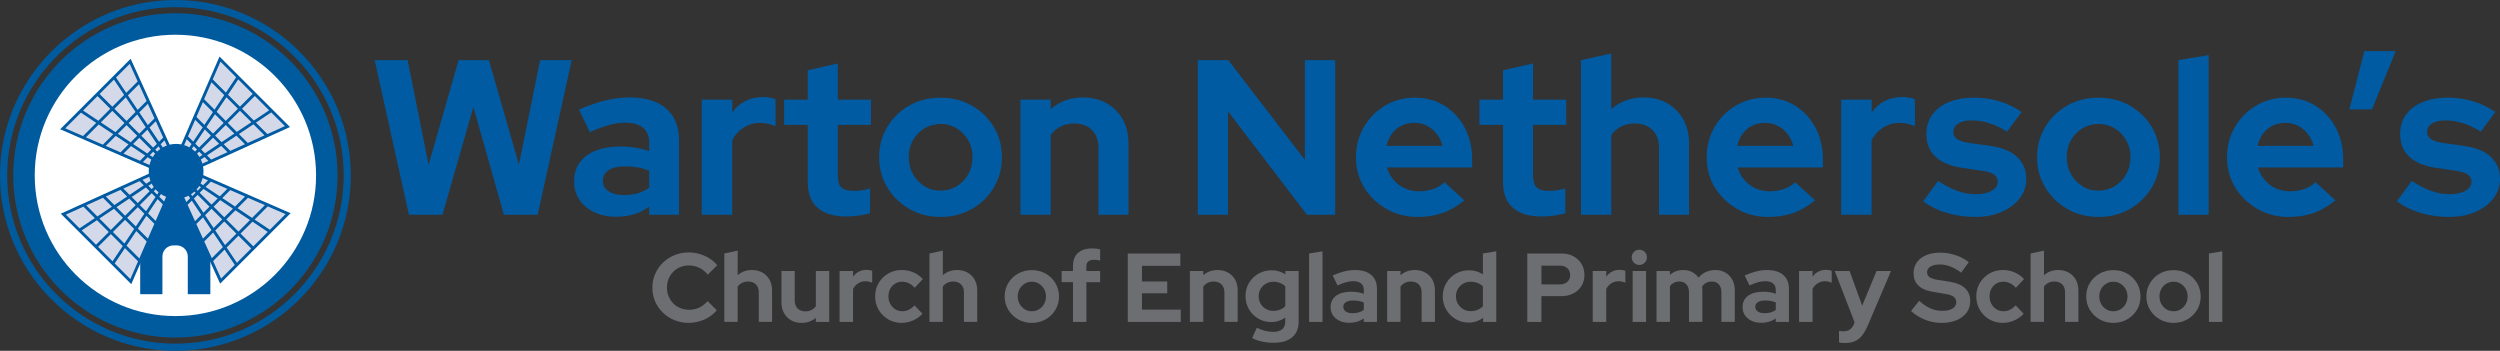 <?xml version="1.0" encoding="UTF-8"?>
<svg xmlns="http://www.w3.org/2000/svg" id="Layer_1" data-name="Layer 1" viewBox="0 0 1083.94 152.1">
  <rect x="0" y="0" width="1083.94" height="152.1" fill="#333333" stroke="none"/>
  <defs>
    <style>
      .cls-1 {
        fill: #005b9e;
      }

      .cls-2 {
        fill: #005ba3;
      }

      .cls-3 {
        fill: #fff;
      }

      .cls-4 {
        fill: #d4d9ea;
      }

      .cls-5 {
        fill: #6d6e71;
      }
    </style>
  </defs>
  <circle class="cls-1" cx="76.05" cy="76.05" r="70.31"></circle>
  <path class="cls-1" d="m76.05,152.1C34.12,152.1,0,117.99,0,76.05S34.12,0,76.05,0s76.05,34.12,76.05,76.05-34.12,76.05-76.05,76.05Zm0-149C35.83,3.11,3.11,35.83,3.11,76.05s32.72,72.95,72.95,72.95,72.95-32.72,72.95-72.95S116.27,3.11,76.05,3.11Z"></path>
  <g>
    <path class="cls-2" d="m177.3,93.1l-14.84-67.03h14.27l9.1,45.39,13.02-45.39h13.12l13.02,45.29,9.19-45.29h13.69l-14.75,67.03h-14.65l-13.21-46.73-13.41,46.73h-14.56Z"></path>
    <path class="cls-2" d="m267.02,93.97c-3.51,0-6.64-.66-9.38-1.96-2.75-1.31-4.88-3.11-6.42-5.41-1.53-2.3-2.3-4.95-2.3-7.95,0-4.79,1.79-8.51,5.36-11.16,3.57-2.65,8.55-3.97,14.94-3.97,4.34,0,8.43.67,12.26,2.01v-3.64c0-2.87-.9-5.04-2.68-6.51-1.79-1.47-4.4-2.2-7.85-2.2-2.04,0-4.31.33-6.8,1-2.49.67-5.3,1.71-8.43,3.11l-4.69-9.77c3.96-1.72,7.72-3.03,11.3-3.93,3.57-.89,7.15-1.34,10.72-1.34,6.83,0,12.1,1.61,15.8,4.84,3.7,3.22,5.55,7.77,5.55,13.65v32.37h-12.93v-3.54c-2.04,1.53-4.25,2.65-6.61,3.35-2.36.7-4.98,1.05-7.85,1.05Zm-5.65-15.61c0,1.92.83,3.43,2.49,4.55,1.66,1.12,3.86,1.68,6.61,1.68,2.17,0,4.17-.25,5.98-.77,1.82-.51,3.5-1.34,5.03-2.49v-7.28c-1.6-.7-3.26-1.2-4.98-1.48-1.72-.29-3.58-.43-5.55-.43-3,0-5.35.54-7.04,1.63-1.69,1.09-2.54,2.62-2.54,4.6Z"></path>
    <path class="cls-2" d="m304.27,93.1v-49.89h13.21v5.55c1.53-2.17,3.43-3.83,5.7-4.98,2.27-1.15,4.8-1.72,7.61-1.72,2.49.06,4.31.42,5.46,1.05v11.59c-1.02-.45-2.09-.8-3.21-1.05-1.12-.25-2.28-.38-3.5-.38-2.55,0-4.88.66-6.99,1.96-2.11,1.31-3.8,3.15-5.08,5.51v32.37h-13.21Z"></path>
    <path class="cls-2" d="m366.99,93.87c-5.49,0-9.66-1.26-12.5-3.78-2.84-2.52-4.26-6.18-4.26-10.96v-24.99h-10.25v-10.92h10.25v-12.74l13.02-2.97v15.7h14.36v10.92h-14.36v22.22c0,2.3.53,3.94,1.58,4.93,1.05.99,2.82,1.48,5.31,1.48,1.34,0,2.54-.08,3.59-.24,1.05-.16,2.22-.43,3.5-.81v10.72c-1.34.45-3,.8-4.98,1.05-1.98.25-3.73.38-5.27.38Z"></path>
    <path class="cls-2" d="m407.79,94.06c-4.98,0-9.48-1.15-13.5-3.45-4.02-2.3-7.21-5.41-9.58-9.34-2.36-3.93-3.54-8.28-3.54-13.07s1.18-9.24,3.54-13.17c2.36-3.93,5.55-7.02,9.58-9.29,4.02-2.27,8.52-3.4,13.5-3.4s9.48,1.13,13.5,3.4c4.02,2.27,7.21,5.36,9.58,9.29,2.36,3.93,3.54,8.32,3.54,13.17s-1.17,9.14-3.5,13.07c-2.33,3.93-5.51,7.04-9.53,9.34-4.02,2.3-8.56,3.45-13.6,3.45Zm0-11.4c2.62,0,4.98-.65,7.09-1.96,2.11-1.31,3.77-3.05,4.98-5.22,1.21-2.17,1.82-4.63,1.82-7.37s-.62-5.11-1.87-7.28c-1.25-2.17-2.91-3.89-4.98-5.17-2.08-1.28-4.39-1.92-6.94-1.92s-4.98.64-7.09,1.92c-2.11,1.28-3.77,3-4.98,5.17-1.21,2.17-1.82,4.6-1.82,7.28s.61,5.2,1.82,7.37c1.21,2.17,2.86,3.91,4.93,5.22,2.07,1.31,4.42,1.96,7.04,1.96Z"></path>
    <path class="cls-2" d="m442.45,93.1v-49.89h13.12v4.12c3.83-3.38,8.52-5.08,14.08-5.08,3.83,0,7.23.85,10.2,2.54,2.97,1.69,5.28,4.02,6.94,6.99,1.66,2.97,2.49,6.4,2.49,10.29v31.03h-13.02v-29.02c0-3.26-.94-5.82-2.83-7.71-1.88-1.88-4.42-2.83-7.61-2.83-2.24,0-4.21.43-5.94,1.29-1.72.86-3.16,2.09-4.31,3.69v34.57h-13.12Z"></path>
    <path class="cls-2" d="m519.34,93.1V26.07h13.21l33.23,43.28V26.07h13.12v67.03h-12.26l-34.19-44.82v44.82h-13.12Z"></path>
    <path class="cls-2" d="m614.63,94.06c-4.98,0-9.5-1.16-13.55-3.5-4.05-2.33-7.26-5.42-9.62-9.29-2.36-3.86-3.54-8.22-3.54-13.07s1.13-9.15,3.4-13.07c2.26-3.93,5.35-7.04,9.24-9.34,3.89-2.3,8.2-3.45,12.93-3.45s9.05,1.17,12.78,3.5c3.73,2.33,6.67,5.51,8.81,9.53,2.14,4.02,3.21,8.62,3.21,13.79v3.45h-36.96c.57,1.98,1.53,3.77,2.87,5.36,1.34,1.6,2.97,2.82,4.88,3.69,1.92.86,3.99,1.29,6.22,1.29s4.21-.34,6.13-1.01,3.54-1.64,4.88-2.92l8.62,7.85c-3.06,2.49-6.21,4.31-9.43,5.46-3.22,1.15-6.85,1.72-10.87,1.72Zm-13.5-30.83h24.32c-.51-1.98-1.36-3.72-2.54-5.22-1.18-1.5-2.6-2.67-4.26-3.5-1.66-.83-3.45-1.25-5.36-1.25-2.04,0-3.89.4-5.55,1.2-1.66.8-3.05,1.95-4.17,3.45-1.12,1.5-1.93,3.27-2.44,5.31Z"></path>
    <path class="cls-2" d="m668.44,93.87c-5.49,0-9.66-1.26-12.5-3.78-2.84-2.52-4.26-6.18-4.26-10.96v-24.99h-10.25v-10.92h10.25v-12.74l13.02-2.97v15.7h14.36v10.92h-14.36v22.22c0,2.3.53,3.94,1.58,4.93,1.05.99,2.83,1.48,5.31,1.48,1.34,0,2.54-.08,3.59-.24,1.05-.16,2.22-.43,3.5-.81v10.72c-1.34.45-3,.8-4.98,1.05-1.98.25-3.73.38-5.27.38Z"></path>
    <path class="cls-2" d="m685.49,93.1V26.07l13.12-2.87v24.13c3.83-3.38,8.52-5.08,14.08-5.08,3.83,0,7.23.85,10.2,2.54,2.97,1.69,5.28,4.02,6.94,6.99,1.66,2.97,2.49,6.4,2.49,10.29v31.03h-13.02v-29.02c0-3.26-.94-5.82-2.82-7.71-1.88-1.88-4.42-2.83-7.61-2.83-2.24,0-4.21.43-5.94,1.29-1.72.86-3.16,2.09-4.31,3.69v34.57h-13.12Z"></path>
    <path class="cls-2" d="m766.69,94.06c-4.98,0-9.5-1.16-13.55-3.5-4.05-2.33-7.26-5.42-9.62-9.29-2.36-3.86-3.54-8.22-3.54-13.07s1.13-9.15,3.4-13.07c2.26-3.93,5.35-7.04,9.24-9.34,3.89-2.3,8.2-3.45,12.93-3.45s9.05,1.17,12.78,3.5c3.73,2.33,6.67,5.51,8.81,9.53,2.14,4.02,3.21,8.62,3.21,13.79v3.45h-36.96c.57,1.98,1.53,3.77,2.87,5.36,1.34,1.6,2.97,2.82,4.88,3.69,1.92.86,3.99,1.29,6.22,1.29s4.21-.34,6.13-1.01,3.54-1.64,4.88-2.92l8.62,7.85c-3.06,2.49-6.21,4.31-9.43,5.46-3.22,1.15-6.85,1.72-10.87,1.72Zm-13.5-30.83h24.32c-.51-1.98-1.36-3.72-2.54-5.22-1.18-1.5-2.6-2.67-4.26-3.5-1.66-.83-3.45-1.25-5.36-1.25-2.04,0-3.89.4-5.55,1.2-1.66.8-3.05,1.95-4.17,3.45-1.12,1.5-1.93,3.27-2.44,5.31Z"></path>
    <path class="cls-2" d="m798.29,93.1v-49.89h13.21v5.55c1.53-2.17,3.43-3.83,5.7-4.98,2.27-1.15,4.8-1.72,7.61-1.72,2.49.06,4.31.42,5.46,1.05v11.59c-1.02-.45-2.09-.8-3.21-1.05-1.12-.25-2.28-.38-3.5-.38-2.55,0-4.88.66-6.99,1.96-2.11,1.31-3.8,3.15-5.08,5.51v32.37h-13.21Z"></path>
    <path class="cls-2" d="m856.6,94.06c-4.47,0-8.67-.59-12.59-1.77-3.93-1.18-7.33-2.86-10.2-5.03l6.51-8.81c2.87,1.92,5.63,3.35,8.28,4.31,2.65.96,5.28,1.44,7.9,1.44,2.94,0,5.28-.49,7.04-1.48,1.76-.99,2.63-2.28,2.63-3.88,0-1.28-.5-2.3-1.48-3.06-.99-.77-2.57-1.31-4.74-1.63l-9.58-1.44c-4.92-.77-8.67-2.38-11.25-4.84-2.59-2.46-3.88-5.7-3.88-9.72,0-3.26.85-6.06,2.54-8.43,1.69-2.36,4.1-4.18,7.23-5.46,3.13-1.28,6.77-1.92,10.92-1.92,3.7,0,7.29.51,10.77,1.53,3.48,1.02,6.75,2.59,9.82,4.69l-6.32,8.52c-2.75-1.72-5.38-2.97-7.9-3.73-2.52-.77-5.03-1.15-7.52-1.15-2.36,0-4.26.45-5.7,1.34-1.44.89-2.16,2.08-2.16,3.54,0,1.34.51,2.39,1.53,3.16,1.02.77,2.74,1.34,5.17,1.72l9.58,1.34c4.98.7,8.78,2.3,11.4,4.79,2.62,2.49,3.93,5.65,3.93,9.48,0,3.19-.96,6.02-2.87,8.48-1.92,2.46-4.52,4.4-7.8,5.84-3.29,1.44-7.04,2.15-11.25,2.15Z"></path>
    <path class="cls-2" d="m909.85,94.06c-4.98,0-9.48-1.15-13.5-3.45-4.02-2.3-7.21-5.41-9.58-9.34-2.36-3.93-3.54-8.28-3.54-13.07s1.18-9.24,3.54-13.17c2.36-3.93,5.55-7.02,9.58-9.29,4.02-2.27,8.52-3.4,13.5-3.4s9.48,1.13,13.5,3.4c4.02,2.27,7.21,5.36,9.58,9.29,2.36,3.93,3.54,8.32,3.54,13.17s-1.17,9.14-3.5,13.07c-2.33,3.93-5.51,7.04-9.53,9.34-4.02,2.3-8.56,3.45-13.6,3.45Zm0-11.4c2.62,0,4.98-.65,7.09-1.96,2.11-1.31,3.77-3.05,4.98-5.22,1.21-2.17,1.82-4.63,1.82-7.37s-.62-5.11-1.87-7.28c-1.25-2.17-2.91-3.89-4.98-5.17-2.08-1.28-4.39-1.92-6.94-1.92s-4.98.64-7.09,1.92c-2.11,1.28-3.77,3-4.98,5.17-1.21,2.17-1.82,4.6-1.82,7.28s.61,5.2,1.82,7.37c1.21,2.17,2.86,3.91,4.93,5.22,2.07,1.31,4.42,1.96,7.04,1.96Z"></path>
    <path class="cls-2" d="m944.51,93.1V26.07l13.12-2.2v69.23h-13.12Z"></path>
    <path class="cls-2" d="m992.29,94.06c-4.98,0-9.5-1.16-13.55-3.5-4.05-2.33-7.26-5.42-9.62-9.29-2.36-3.86-3.54-8.22-3.54-13.07s1.13-9.15,3.4-13.07c2.26-3.93,5.35-7.04,9.24-9.34,3.89-2.3,8.2-3.45,12.93-3.45s9.05,1.17,12.78,3.5c3.73,2.33,6.67,5.51,8.81,9.53,2.14,4.02,3.21,8.62,3.21,13.79v3.45h-36.96c.57,1.98,1.53,3.77,2.87,5.36,1.34,1.6,2.97,2.82,4.88,3.69,1.92.86,3.99,1.29,6.22,1.29s4.21-.34,6.13-1.01,3.54-1.64,4.88-2.92l8.62,7.85c-3.06,2.49-6.21,4.31-9.43,5.46-3.22,1.15-6.85,1.72-10.87,1.72Zm-13.5-30.83h24.32c-.51-1.98-1.36-3.72-2.54-5.22-1.18-1.5-2.6-2.67-4.26-3.5-1.66-.83-3.45-1.25-5.36-1.25-2.04,0-3.89.4-5.55,1.2-1.66.8-3.05,1.95-4.17,3.45-1.12,1.5-1.93,3.27-2.44,5.31Z"></path>
    <path class="cls-2" d="m1018.63,47.43l6.51-25.28h13.6l-10.34,25.28h-9.77Z"></path>
    <path class="cls-2" d="m1062.01,94.06c-4.47,0-8.67-.59-12.59-1.77-3.93-1.18-7.33-2.86-10.2-5.03l6.51-8.81c2.87,1.92,5.63,3.35,8.28,4.31,2.65.96,5.28,1.44,7.9,1.44,2.94,0,5.28-.49,7.04-1.48,1.76-.99,2.63-2.28,2.63-3.88,0-1.28-.5-2.3-1.48-3.06-.99-.77-2.57-1.31-4.74-1.63l-9.58-1.44c-4.92-.77-8.67-2.38-11.25-4.84-2.59-2.46-3.88-5.7-3.88-9.72,0-3.26.85-6.06,2.54-8.43,1.69-2.36,4.1-4.18,7.23-5.46,3.13-1.28,6.77-1.92,10.92-1.92,3.7,0,7.29.51,10.77,1.53,3.48,1.02,6.75,2.59,9.82,4.69l-6.32,8.52c-2.75-1.72-5.38-2.97-7.9-3.73-2.52-.77-5.03-1.15-7.52-1.15-2.36,0-4.26.45-5.7,1.34-1.44.89-2.16,2.08-2.16,3.54,0,1.34.51,2.39,1.53,3.16,1.02.77,2.74,1.34,5.17,1.72l9.58,1.34c4.98.7,8.78,2.3,11.4,4.79,2.62,2.49,3.93,5.65,3.93,9.48,0,3.19-.96,6.02-2.87,8.48-1.92,2.46-4.52,4.4-7.8,5.84-3.29,1.44-7.04,2.15-11.25,2.15Z"></path>
  </g>
  <g>
    <path class="cls-5" d="m298.62,139.99c-2.2,0-4.26-.39-6.18-1.17s-3.59-1.86-5.02-3.24c-1.43-1.38-2.54-3-3.35-4.85-.81-1.85-1.21-3.85-1.21-5.99s.4-4.14,1.21-5.99c.8-1.85,1.93-3.47,3.37-4.87,1.44-1.4,3.11-2.48,5.02-3.26,1.91-.78,3.96-1.17,6.16-1.17,1.64,0,3.22.23,4.74.68,1.52.45,2.94,1.09,4.26,1.91,1.31.82,2.44,1.81,3.37,2.97l-4.15,4.07c-1.04-1.33-2.27-2.32-3.69-2.99-1.41-.66-2.92-1-4.53-1-1.33,0-2.57.25-3.73.74-1.16.49-2.16,1.17-3.01,2.03s-1.51,1.87-1.99,3.03c-.48,1.16-.72,2.44-.72,3.85s.25,2.62.74,3.79c.49,1.17,1.17,2.19,2.03,3.05.86.86,1.88,1.53,3.05,2.01,1.17.48,2.46.72,3.88.72,1.55,0,3.01-.32,4.36-.97s2.54-1.58,3.56-2.8l3.98,3.98c-.93,1.13-2.04,2.1-3.33,2.92-1.29.82-2.69,1.45-4.21,1.88s-3.06.66-4.62.66Z"></path>
    <path class="cls-5" d="m314.04,139.57v-29.65l5.8-1.27v10.67c1.69-1.5,3.77-2.25,6.23-2.25,1.69,0,3.2.38,4.51,1.12,1.31.75,2.34,1.78,3.07,3.09.73,1.31,1.1,2.83,1.1,4.55v13.72h-5.76v-12.83c0-1.44-.42-2.58-1.25-3.41-.83-.83-1.96-1.25-3.37-1.25-.99,0-1.86.19-2.63.57-.76.38-1.4.93-1.91,1.63v15.29h-5.8Z"></path>
    <path class="cls-5" d="m347.5,139.99c-1.69,0-3.2-.38-4.51-1.12-1.31-.75-2.34-1.79-3.07-3.13-.73-1.34-1.1-2.86-1.1-4.55v-13.68h5.76v12.83c0,1.44.42,2.58,1.25,3.41.83.83,1.96,1.25,3.37,1.25.96,0,1.83-.2,2.6-.59.78-.4,1.42-.93,1.93-1.61v-15.29h5.8v22.07h-5.8v-1.78c-1.69,1.47-3.77,2.2-6.23,2.2Z"></path>
    <path class="cls-5" d="m364.02,139.57v-22.07h5.85v2.46c.68-.96,1.52-1.69,2.52-2.2,1-.51,2.12-.76,3.37-.76,1.1.03,1.91.18,2.41.47v5.12c-.45-.2-.93-.35-1.42-.47-.49-.11-1.01-.17-1.55-.17-1.13,0-2.16.29-3.09.87-.93.58-1.68,1.39-2.25,2.44v14.32h-5.85Z"></path>
    <path class="cls-5" d="m390.96,139.99c-2.15,0-4.09-.5-5.82-1.5-1.74-1-3.12-2.37-4.15-4.11-1.03-1.74-1.55-3.69-1.55-5.87s.51-4.08,1.52-5.8c1.02-1.72,2.4-3.09,4.15-4.11s3.7-1.53,5.85-1.53c1.78,0,3.47.34,5.06,1.02,1.6.68,2.96,1.65,4.09,2.92l-3.52,3.77c-.82-.9-1.67-1.57-2.56-1.99s-1.86-.64-2.9-.64c-1.13,0-2.15.28-3.05.83-.9.55-1.61,1.31-2.12,2.27-.51.96-.76,2.06-.76,3.3s.27,2.27.8,3.24c.54.97,1.26,1.74,2.16,2.31.9.57,1.93.85,3.09.85.99,0,1.91-.21,2.77-.64.86-.42,1.69-1.06,2.48-1.91l3.47,3.64c-1.16,1.24-2.51,2.21-4.07,2.9-1.55.69-3.21,1.04-4.96,1.04Z"></path>
    <path class="cls-5" d="m402.99,139.57v-29.65l5.8-1.27v10.67c1.69-1.5,3.77-2.25,6.23-2.25,1.69,0,3.2.38,4.51,1.12,1.31.75,2.34,1.78,3.07,3.09.73,1.31,1.1,2.83,1.1,4.55v13.72h-5.76v-12.83c0-1.44-.42-2.58-1.25-3.41-.83-.83-1.96-1.25-3.37-1.25-.99,0-1.86.19-2.63.57-.76.38-1.4.93-1.91,1.63v15.29h-5.8Z"></path>
    <path class="cls-5" d="m447.38,139.99c-2.2,0-4.19-.51-5.97-1.53-1.78-1.02-3.19-2.39-4.24-4.13-1.04-1.74-1.57-3.66-1.57-5.78s.52-4.09,1.57-5.82c1.04-1.74,2.46-3.11,4.24-4.11,1.78-1,3.77-1.5,5.97-1.5s4.19.5,5.97,1.5c1.78,1,3.19,2.37,4.24,4.11,1.04,1.74,1.57,3.68,1.57,5.82s-.52,4.05-1.55,5.78c-1.03,1.74-2.44,3.11-4.21,4.13-1.78,1.02-3.78,1.53-6.02,1.53Zm0-5.04c1.16,0,2.2-.29,3.13-.87.93-.58,1.67-1.35,2.2-2.31.54-.96.8-2.05.8-3.26s-.28-2.26-.83-3.22c-.55-.96-1.29-1.72-2.2-2.29-.92-.56-1.94-.85-3.07-.85s-2.2.28-3.13.85c-.93.57-1.67,1.33-2.2,2.29-.54.96-.81,2.03-.81,3.22s.27,2.3.81,3.26c.54.96,1.26,1.73,2.18,2.31.92.58,1.96.87,3.11.87Z"></path>
    <path class="cls-5" d="m465.22,139.57v-17.24h-4.91v-4.83h4.91v-2.12c0-2.51.73-4.42,2.18-5.72,1.45-1.3,3.52-1.95,6.21-1.95.59,0,1.2.04,1.82.11.62.07,1.14.18,1.57.32v4.83c-.51-.11-.96-.2-1.36-.25-.4-.06-.83-.08-1.31-.08-1.07,0-1.89.23-2.46.7-.57.47-.85,1.19-.85,2.18v1.99h5.97v4.83h-5.97v17.24h-5.8Z"></path>
    <path class="cls-5" d="m488.98,139.57v-29.65h22.79v5.34h-16.65v6.78h10.97v5.13h-10.97v7.07h16.82v5.34h-22.96Z"></path>
    <path class="cls-5" d="m515.92,139.57v-22.07h5.8v1.82c1.69-1.5,3.77-2.25,6.23-2.25,1.69,0,3.2.38,4.51,1.12,1.31.75,2.34,1.78,3.07,3.09.73,1.31,1.1,2.83,1.1,4.55v13.72h-5.76v-12.83c0-1.44-.42-2.58-1.25-3.41-.83-.83-1.96-1.25-3.37-1.25-.99,0-1.86.19-2.63.57-.76.38-1.4.93-1.91,1.63v15.29h-5.8Z"></path>
    <path class="cls-5" d="m552.18,148.63c-1.72,0-3.38-.18-4.96-.53-1.58-.35-3.02-.85-4.32-1.5l2.03-4.49c1.24.59,2.44,1.04,3.6,1.33,1.16.3,2.33.44,3.52.44,1.69,0,2.99-.37,3.88-1.12.89-.75,1.33-1.86,1.33-3.33v-1.74c-1.81,1.3-3.83,1.95-6.06,1.95-2.06,0-3.95-.5-5.65-1.5-1.71-1-3.06-2.36-4.05-4.07-.99-1.71-1.48-3.61-1.48-5.7s.5-3.98,1.5-5.68,2.37-3.04,4.09-4.02c1.72-.99,3.66-1.48,5.8-1.48,1.04,0,2.08.15,3.09.45,1.02.3,1.95.73,2.8,1.29v-1.44h5.76v22.03c0,2.91-.94,5.15-2.82,6.73-1.88,1.58-4.57,2.37-8.07,2.37Zm-.04-13.85c1.04,0,2-.18,2.88-.53.88-.35,1.62-.85,2.24-1.5v-8.6c-.65-.65-1.41-1.14-2.29-1.48-.88-.34-1.82-.51-2.84-.51-1.21,0-2.3.28-3.26.83-.96.55-1.72,1.3-2.29,2.25-.56.95-.85,2-.85,3.16s.28,2.3.83,3.26,1.31,1.72,2.29,2.29c.97.57,2.07.85,3.28.85Z"></path>
    <path class="cls-5" d="m567.6,139.57v-29.65l5.8-.97v30.63h-5.8Z"></path>
    <path class="cls-5" d="m584.92,139.95c-1.55,0-2.94-.29-4.15-.87-1.21-.58-2.16-1.38-2.84-2.39s-1.02-2.19-1.02-3.52c0-2.12.79-3.76,2.37-4.93,1.58-1.17,3.78-1.76,6.61-1.76,1.92,0,3.73.3,5.42.89v-1.61c0-1.27-.4-2.23-1.19-2.88-.79-.65-1.95-.97-3.47-.97-.9,0-1.91.15-3.01.45-1.1.3-2.34.76-3.73,1.38l-2.08-4.32c1.75-.76,3.42-1.34,5-1.74,1.58-.39,3.16-.59,4.74-.59,3.02,0,5.35.71,6.99,2.14s2.46,3.44,2.46,6.04v14.32h-5.72v-1.57c-.9.68-1.88,1.17-2.92,1.48s-2.2.47-3.47.47Zm-2.5-6.9c0,.85.37,1.52,1.1,2.01.73.5,1.71.74,2.92.74.96,0,1.84-.11,2.65-.34.8-.23,1.55-.59,2.22-1.1v-3.22c-.71-.31-1.44-.53-2.2-.66-.76-.13-1.58-.19-2.46-.19-1.33,0-2.37.24-3.11.72-.75.48-1.12,1.16-1.12,2.03Z"></path>
    <path class="cls-5" d="m601.44,139.57v-22.07h5.8v1.82c1.69-1.5,3.77-2.25,6.23-2.25,1.69,0,3.2.38,4.51,1.12,1.31.75,2.34,1.78,3.07,3.09.73,1.31,1.1,2.83,1.1,4.55v13.72h-5.76v-12.83c0-1.44-.42-2.58-1.25-3.41-.83-.83-1.96-1.25-3.37-1.25-.99,0-1.86.19-2.63.57-.76.38-1.4.93-1.91,1.63v15.29h-5.8Z"></path>
    <path class="cls-5" d="m636.77,139.86c-2.09,0-3.98-.51-5.68-1.53s-3.04-2.38-4.05-4.09c-1-1.71-1.5-3.62-1.5-5.74s.5-4,1.5-5.72c1-1.72,2.37-3.08,4.09-4.09,1.72-1,3.66-1.5,5.8-1.5,1.1,0,2.15.15,3.16.45,1,.3,1.96.73,2.86,1.29v-9.02l5.8-.97v30.63h-5.72v-1.82c-1.81,1.41-3.9,2.12-6.27,2.12Zm.93-4.96c1.04,0,2.02-.18,2.92-.55.9-.37,1.68-.89,2.33-1.57v-8.6c-.65-.65-1.43-1.15-2.33-1.5-.9-.35-1.88-.53-2.92-.53-1.21,0-2.31.28-3.28.83-.97.55-1.74,1.31-2.31,2.27-.57.96-.85,2.03-.85,3.22s.29,2.34.87,3.3,1.35,1.72,2.31,2.29c.96.57,2.05.85,3.26.85Z"></path>
    <path class="cls-5" d="m662.19,139.57v-29.65h14.87c1.95,0,3.67.4,5.17,1.21,1.5.8,2.66,1.91,3.49,3.3.83,1.4,1.25,3,1.25,4.81s-.42,3.32-1.25,4.7c-.83,1.38-2,2.47-3.52,3.26-1.51.79-3.23,1.19-5.15,1.19h-8.73v11.18h-6.14Zm6.14-16.27h8.05c1.33,0,2.39-.37,3.2-1.12.8-.75,1.21-1.72,1.21-2.9s-.4-2.24-1.21-2.99-1.87-1.12-3.2-1.12h-8.05v8.13Z"></path>
    <path class="cls-5" d="m690.57,139.57v-22.07h5.85v2.46c.68-.96,1.52-1.69,2.52-2.2,1-.51,2.12-.76,3.37-.76,1.1.03,1.91.18,2.42.47v5.12c-.45-.2-.93-.35-1.42-.47-.5-.11-1.01-.17-1.55-.17-1.13,0-2.16.29-3.09.87s-1.68,1.39-2.25,2.44v14.32h-5.85Z"></path>
    <path class="cls-5" d="m710.77,114.87c-.9,0-1.68-.33-2.33-.97s-.97-1.44-.97-2.37.32-1.67.97-2.31,1.43-.95,2.33-.95,1.72.32,2.35.95c.64.64.95,1.41.95,2.31s-.32,1.72-.95,2.37c-.63.65-1.42.97-2.35.97Zm-2.88,24.7v-22.07h5.8v22.07h-5.8Z"></path>
    <path class="cls-5" d="m718.23,139.57v-22.07h5.8v1.69c1.58-1.41,3.5-2.12,5.76-2.12,1.44,0,2.72.29,3.85.87,1.13.58,2.06,1.39,2.8,2.44.9-1.07,1.98-1.89,3.22-2.46,1.24-.56,2.61-.85,4.11-.85,1.64,0,3.08.38,4.34,1.12s2.25,1.78,2.97,3.09c.72,1.31,1.08,2.83,1.08,4.55v13.72h-5.8v-12.83c0-1.44-.37-2.58-1.12-3.41-.75-.83-1.76-1.25-3.03-1.25-.88,0-1.67.18-2.39.53-.72.35-1.33.91-1.84,1.67.03.25.06.51.08.76s.04.52.04.8v13.72h-5.8v-12.83c0-1.44-.37-2.58-1.12-3.41-.75-.83-1.76-1.25-3.03-1.25-.88,0-1.66.17-2.35.51-.69.34-1.28.85-1.76,1.53v15.46h-5.8Z"></path>
    <path class="cls-5" d="m763.55,139.95c-1.55,0-2.94-.29-4.15-.87-1.21-.58-2.16-1.38-2.84-2.39s-1.02-2.19-1.02-3.52c0-2.12.79-3.76,2.37-4.93,1.58-1.17,3.78-1.76,6.61-1.76,1.92,0,3.73.3,5.42.89v-1.61c0-1.27-.4-2.23-1.19-2.88-.79-.65-1.95-.97-3.47-.97-.9,0-1.91.15-3.01.45-1.1.3-2.34.76-3.73,1.38l-2.08-4.32c1.75-.76,3.42-1.34,5-1.74,1.58-.39,3.16-.59,4.74-.59,3.02,0,5.35.71,6.99,2.14s2.46,3.44,2.46,6.04v14.32h-5.72v-1.57c-.9.68-1.88,1.17-2.92,1.48s-2.2.47-3.47.47Zm-2.5-6.9c0,.85.37,1.52,1.1,2.01.73.5,1.71.74,2.92.74.96,0,1.84-.11,2.65-.34.8-.23,1.55-.59,2.22-1.1v-3.22c-.71-.31-1.44-.53-2.2-.66-.76-.13-1.58-.19-2.46-.19-1.33,0-2.37.24-3.11.72-.75.48-1.12,1.16-1.12,2.03Z"></path>
    <path class="cls-5" d="m780.03,139.57v-22.07h5.85v2.46c.68-.96,1.52-1.69,2.52-2.2,1-.51,2.12-.76,3.37-.76,1.1.03,1.91.18,2.42.47v5.12c-.45-.2-.93-.35-1.42-.47-.5-.11-1.01-.17-1.55-.17-1.13,0-2.16.29-3.09.87s-1.68,1.39-2.25,2.44v14.32h-5.85Z"></path>
    <path class="cls-5" d="m799.94,148.72c-.51,0-1-.02-1.46-.06-.47-.04-.84-.12-1.12-.23v-4.96c.51.11,1.17.17,1.99.17,2.12,0,3.59-1,4.41-3.01l.34-.89-8.6-22.24h6.44l5.46,15.04,6.23-15.04h6.27l-10.17,23.85c-.76,1.75-1.6,3.17-2.5,4.26-.9,1.09-1.94,1.88-3.11,2.37s-2.56.74-4.17.74Z"></path>
    <path class="cls-5" d="m841.66,139.99c-2.37,0-4.7-.45-6.99-1.36-2.29-.9-4.32-2.16-6.1-3.77l3.52-4.45c1.72,1.52,3.38,2.63,4.98,3.33,1.59.69,3.28,1.04,5.06,1.04,1.24,0,2.31-.15,3.22-.44.9-.3,1.6-.73,2.1-1.29.49-.56.74-1.23.74-1.99,0-1.02-.37-1.81-1.1-2.37-.74-.56-1.99-.99-3.77-1.27l-5.89-1.02c-2.51-.45-4.43-1.35-5.76-2.69-1.33-1.34-1.99-3.08-1.99-5.23,0-1.84.48-3.42,1.44-4.77.96-1.34,2.31-2.37,4.04-3.09,1.74-.72,3.81-1.08,6.21-1.08,2.15,0,4.31.36,6.5,1.08,2.19.72,4.1,1.74,5.74,3.07l-3.3,4.53c-3.11-2.37-6.23-3.56-9.36-3.56-1.1,0-2.06.14-2.88.42-.82.28-1.45.67-1.88,1.17-.44.5-.66,1.07-.66,1.72,0,.96.33,1.68,1,2.16.66.48,1.74.86,3.24,1.14l5.59.89c2.97.48,5.19,1.42,6.67,2.82,1.48,1.4,2.22,3.24,2.22,5.53,0,1.92-.52,3.59-1.55,5-1.03,1.41-2.49,2.51-4.36,3.3s-4.1,1.19-6.67,1.19Z"></path>
    <path class="cls-5" d="m868.39,139.99c-2.15,0-4.09-.5-5.83-1.5-1.74-1-3.12-2.37-4.15-4.11-1.03-1.74-1.55-3.69-1.55-5.87s.51-4.08,1.53-5.8c1.02-1.72,2.4-3.09,4.15-4.11,1.75-1.02,3.7-1.53,5.85-1.53,1.78,0,3.47.34,5.06,1.02s2.96,1.65,4.09,2.92l-3.52,3.77c-.82-.9-1.67-1.57-2.56-1.99-.89-.42-1.86-.64-2.9-.64-1.13,0-2.15.28-3.05.83-.9.55-1.61,1.31-2.12,2.27-.51.96-.76,2.06-.76,3.3s.27,2.27.81,3.24c.54.97,1.26,1.74,2.16,2.31.9.57,1.93.85,3.09.85.99,0,1.91-.21,2.77-.64.86-.42,1.69-1.06,2.48-1.91l3.47,3.64c-1.16,1.24-2.51,2.21-4.07,2.9-1.55.69-3.21,1.04-4.96,1.04Z"></path>
    <path class="cls-5" d="m880.42,139.57v-29.65l5.8-1.27v10.67c1.69-1.5,3.77-2.25,6.23-2.25,1.69,0,3.2.38,4.51,1.12,1.31.75,2.34,1.78,3.07,3.09.73,1.31,1.1,2.83,1.1,4.55v13.72h-5.76v-12.83c0-1.44-.42-2.58-1.25-3.41-.83-.83-1.96-1.25-3.37-1.25-.99,0-1.86.19-2.63.57-.76.38-1.4.93-1.91,1.63v15.29h-5.8Z"></path>
    <path class="cls-5" d="m916.3,139.99c-2.2,0-4.19-.51-5.97-1.53s-3.19-2.39-4.24-4.13-1.57-3.66-1.57-5.78.52-4.09,1.57-5.82c1.04-1.74,2.46-3.11,4.24-4.11,1.78-1,3.77-1.5,5.97-1.5s4.19.5,5.97,1.5c1.78,1,3.19,2.37,4.24,4.11,1.04,1.74,1.57,3.68,1.57,5.82s-.52,4.05-1.55,5.78-2.44,3.11-4.21,4.13c-1.78,1.02-3.78,1.53-6.01,1.53Zm0-5.04c1.16,0,2.2-.29,3.13-.87.93-.58,1.67-1.35,2.2-2.31s.8-2.05.8-3.26-.27-2.26-.83-3.22c-.55-.96-1.29-1.72-2.2-2.29-.92-.56-1.94-.85-3.07-.85s-2.2.28-3.13.85c-.93.57-1.67,1.33-2.2,2.29-.54.96-.8,2.03-.8,3.22s.27,2.3.8,3.26c.54.96,1.26,1.73,2.18,2.31.92.58,1.96.87,3.11.87Z"></path>
    <path class="cls-5" d="m942.39,139.99c-2.2,0-4.19-.51-5.97-1.53s-3.19-2.39-4.24-4.13-1.57-3.66-1.57-5.78.52-4.09,1.57-5.82c1.04-1.74,2.46-3.11,4.24-4.11,1.78-1,3.77-1.5,5.97-1.5s4.19.5,5.97,1.5c1.78,1,3.19,2.37,4.24,4.11,1.04,1.74,1.57,3.68,1.57,5.82s-.52,4.05-1.55,5.78-2.44,3.11-4.21,4.13c-1.78,1.02-3.78,1.53-6.01,1.53Zm0-5.04c1.16,0,2.2-.29,3.13-.87.93-.58,1.67-1.35,2.2-2.31s.8-2.05.8-3.26-.27-2.26-.83-3.22c-.55-.96-1.29-1.72-2.2-2.29-.92-.56-1.94-.85-3.07-.85s-2.2.28-3.13.85c-.93.57-1.67,1.33-2.2,2.29-.54.96-.8,2.03-.8,3.22s.27,2.3.8,3.26c.54.96,1.26,1.73,2.18,2.31.92.58,1.96.87,3.11.87Z"></path>
    <path class="cls-5" d="m957.73,139.57v-29.65l5.8-.97v30.63h-5.8Z"></path>
  </g>
  <circle class="cls-3" cx="76.05" cy="76.05" r="60.99"></circle>
  <g>
    <path class="cls-2" d="m60.78,80.95v46.62h9.64v-16.37c0-2.65,2.15-4.8,4.8-4.8h1.4c2.65,0,4.8,2.15,4.8,4.8v16.37h9.78v-46.62h-30.42Z"></path>
    <polygon class="cls-4" points="56.38 26.81 26.96 55.7 67.53 73.54 74.43 66.53 56.38 26.81"></polygon>
    <polygon class="cls-4" points="124.5 55.01 95.62 25.59 77.78 66.16 84.79 73.06 124.5 55.01"></polygon>
    <polygon class="cls-4" points="95.78 121.86 125.2 92.98 84.63 75.14 77.72 82.15 95.78 121.86"></polygon>
    <path class="cls-2" d="m34.94,47.2l-.04-.03-.13.2-8.67,8.67,41.64,18.12,7.57-7.57-18.66-41.1-21.71,21.71Zm18.59,19.4l3.27-3.27,6.16,4.11-2.27,2.27-7.16-3.11Zm1.02-24.37l4.22,6.31-3.9,3.9-5.27-5.27,4.95-4.95Zm-5.84,4.05l-5.53-5.53,6.22-6.22,4.43,6.63-5.12,5.12Zm7.06,7.06l3.72-3.72,3.7,5.53-2.81,2.81-4.61-4.61Zm3.72,5.51l-2.85,2.85-5.53-3.69,3.76-3.76,4.61,4.61Zm-5.51-5.51l-3.94,3.94-6.32-4.22,4.99-4.99,5.27,5.27Zm-4.86,4.86l-4.52,4.52-7.34-3.19,5.54-5.54,6.32,4.22Zm1.07.72l5.53,3.69-3.44,3.44-6.43-2.8,4.34-4.34Zm7.52,3.5l2.67-2.67,5.14,5.14-1.65,1.65-6.16-4.11Zm8.7,3.37l3.96,3.96-.68.68-4.74-3.17,1.47-1.47Zm.9-.9l1.44-1.44,3.17,4.74-.65.65-3.96-3.96Zm-.9-.9l-5.14-5.14,2.63-2.63,4.12,6.16-1.61,1.61Zm-1.59-8.68l2.73-2.73,3.21,7.07-1.81,1.81-4.12-6.16Zm-.72-1.07l-3.7-5.53,3.7-3.7,2.88,6.34-2.88,2.88Zm-4.42-6.6l-4.22-6.31,4.8-4.8,3.29,7.25-3.86,3.86Zm-4.94-7.39l-4.43-6.63,5.94-5.94,3.45,7.61-4.96,4.96Zm-12.46,1.4l5.53,5.53-5.17,5.17-6.63-4.43,6.27-6.27Zm-7.19,7.19l6.63,4.43-5.71,5.71-7.71-3.35,6.79-6.79Zm26.84,21.42l2.1-2.1,4.74,3.17-1.33,1.33-5.51-2.4Zm11.85-3.94l-.95.95-3.17-4.74,1.66-1.66,2.47,5.44Z"></path>
    <path class="cls-2" d="m104.02,33.37l.03-.04-.2-.13-8.67-8.67-18.12,41.64,7.57,7.57,41.1-18.66-21.71-21.71Zm-19.4,18.59l3.27,3.27-4.11,6.16-2.27-2.27,3.11-7.16Zm24.37,1.02l-6.31,4.22-3.9-3.9,5.27-5.27,4.95,4.95Zm-4.05-5.84l5.53-5.53,6.22,6.22-6.63,4.43-5.12-5.12Zm-7.06,7.06l3.72,3.72-5.53,3.7-2.81-2.81,4.61-4.61Zm-5.51,3.72l-2.85-2.85,3.69-5.53,3.76,3.76-4.61,4.61Zm5.51-5.51l-3.94-3.94,4.22-6.32,4.99,4.99-5.27,5.27Zm-4.86-4.86l-4.52-4.52,3.19-7.34,5.54,5.54-4.22,6.32Zm-.72,1.07l-3.69,5.53-3.44-3.44,2.8-6.43,4.34,4.34Zm-3.5,7.52l2.67,2.67-5.14,5.14-1.65-1.65,4.11-6.16Zm-3.37,8.7l-3.96,3.96-.68-.68,3.17-4.74,1.47,1.47Zm.9.9l1.44,1.44-4.74,3.17-.65-.65,3.96-3.96Zm.9-.9l5.14-5.14,2.63,2.63-6.16,4.12-1.61-1.61Zm8.68-1.59l2.73,2.73-7.07,3.21-1.81-1.81,6.16-4.12Zm1.07-.72l5.53-3.7,3.7,3.7-6.34,2.88-2.88-2.88Zm6.6-4.42l6.31-4.22,4.8,4.8-7.25,3.29-3.86-3.86Zm7.39-4.94l6.63-4.43,5.94,5.94-7.61,3.45-4.96-4.96Zm-1.4-12.46l-5.53,5.53-5.17-5.17,4.43-6.63,6.27,6.27Zm-7.19-7.19l-4.43,6.63-5.71-5.71,3.35-7.71,6.79,6.79Zm-21.42,26.84l2.1,2.1-3.17,4.74-1.33-1.33,2.4-5.51Zm3.94,11.85l-.95-.95,4.74-3.17,1.66,1.66-5.44,2.47Z"></path>
    <path class="cls-2" d="m117.16,101.27l.04.03.13-.2,8.67-8.67-41.64-18.12-7.57,7.57,18.66,41.1,21.71-21.71Zm-18.59-19.4l-3.27,3.27-6.16-4.11,2.27-2.27,7.16,3.11Zm-1.02,24.37l-4.22-6.31,3.9-3.9,5.27,5.27-4.95,4.95Zm5.84-4.05l5.53,5.53-6.22,6.22-4.43-6.63,5.12-5.12Zm-7.06-7.06l-3.72,3.72-3.7-5.53,2.81-2.81,4.61,4.61Zm-3.72-5.51l2.85-2.85,5.53,3.69-3.76,3.76-4.61-4.61Zm5.51,5.51l3.94-3.94,6.32,4.22-4.99,4.99-5.27-5.27Zm4.86-4.86l4.52-4.52,7.34,3.19-5.54,5.54-6.32-4.22Zm-1.07-.72l-5.53-3.69,3.44-3.44,6.43,2.8-4.34,4.34Zm-7.52-3.5l-2.67,2.67-5.14-5.14,1.65-1.65,6.16,4.11Zm-8.7-3.37l-3.96-3.96.68-.68,4.74,3.17-1.47,1.47Zm-.9.9l-1.44,1.44-3.17-4.74.65-.65,3.96,3.96Zm.9.9l5.14,5.14-2.63,2.63-4.12-6.16,1.61-1.61Zm1.59,8.68l-2.73,2.73-3.21-7.07,1.81-1.81,4.12,6.16Zm.72,1.07l3.7,5.53-3.7,3.7-2.88-6.34,2.88-2.88Zm4.42,6.6l4.22,6.31-4.8,4.8-3.29-7.25,3.86-3.86Zm4.94,7.39l4.43,6.63-5.94,5.94-3.45-7.61,4.96-4.96Zm12.46-1.4l-5.53-5.53,5.17-5.17,6.63,4.43-6.27,6.27Zm7.19-7.19l-6.63-4.43,5.71-5.71,7.71,3.35-6.79,6.79Zm-26.84-21.42l-2.1,2.1-4.74-3.17,1.33-1.33,5.51,2.4Zm-11.85,3.94l.95-.95,3.17,4.74-1.66,1.66-2.47-5.44Z"></path>
    <polygon class="cls-4" points="27.6 92.87 56.48 122.29 74.32 81.72 67.32 74.82 27.6 92.87"></polygon>
    <path class="cls-2" d="m48.08,114.36l-.03.04.2.13,8.67,8.67,18.12-41.64-7.57-7.57-41.1,18.66,21.71,21.71Zm19.4-18.59l-3.27-3.27,4.11-6.16,2.27,2.27-3.11,7.16Zm-24.37-1.02l6.31-4.22,3.9,3.9-5.27,5.27-4.95-4.95Zm4.05,5.84l-5.53,5.53-6.22-6.22,6.63-4.43,5.12,5.12Zm7.06-7.06l-3.72-3.72,5.53-3.7,2.81,2.81-4.61,4.61Zm5.51-3.72l2.85,2.85-3.69,5.53-3.76-3.76,4.61-4.61Zm-5.51,5.51l3.94,3.94-4.22,6.32-4.99-4.99,5.27-5.27Zm4.86,4.86l4.52,4.52-3.19,7.34-5.54-5.54,4.22-6.32Zm.72-1.07l3.69-5.53,3.44,3.44-2.8,6.43-4.34-4.34Zm3.5-7.52l-2.67-2.67,5.14-5.14,1.65,1.65-4.11,6.16Zm3.37-8.7l3.96-3.96.68.68-3.17,4.74-1.47-1.47Zm-.9-.9l-1.44-1.44,4.74-3.17.65.65-3.96,3.96Zm-.9.9l-5.14,5.14-2.63-2.63,6.16-4.12,1.61,1.61Zm-8.68,1.59l-2.73-2.73,7.07-3.21,1.81,1.81-6.16,4.12Zm-1.07.72l-5.53,3.7-3.7-3.7,6.34-2.88,2.88,2.88Zm-6.6,4.42l-6.31,4.22-4.8-4.8,7.25-3.29,3.86,3.86Zm-7.39,4.94l-6.63,4.43-5.94-5.94,7.61-3.45,4.96,4.96Zm1.4,12.46l5.53-5.53,5.17,5.17-4.43,6.63-6.27-6.27Zm7.19,7.19l4.43-6.63,5.71,5.71-3.35,7.71-6.79-6.79Zm21.42-26.84l-2.1-2.1,3.17-4.74,1.33,1.33-2.4,5.51Zm-3.94-11.85l.95.95-4.74,3.17-1.66-1.66,5.44-2.47Z"></path>
    <circle class="cls-2" cx="76.36" cy="74.27" r="11.87"></circle>
  </g>
</svg>

